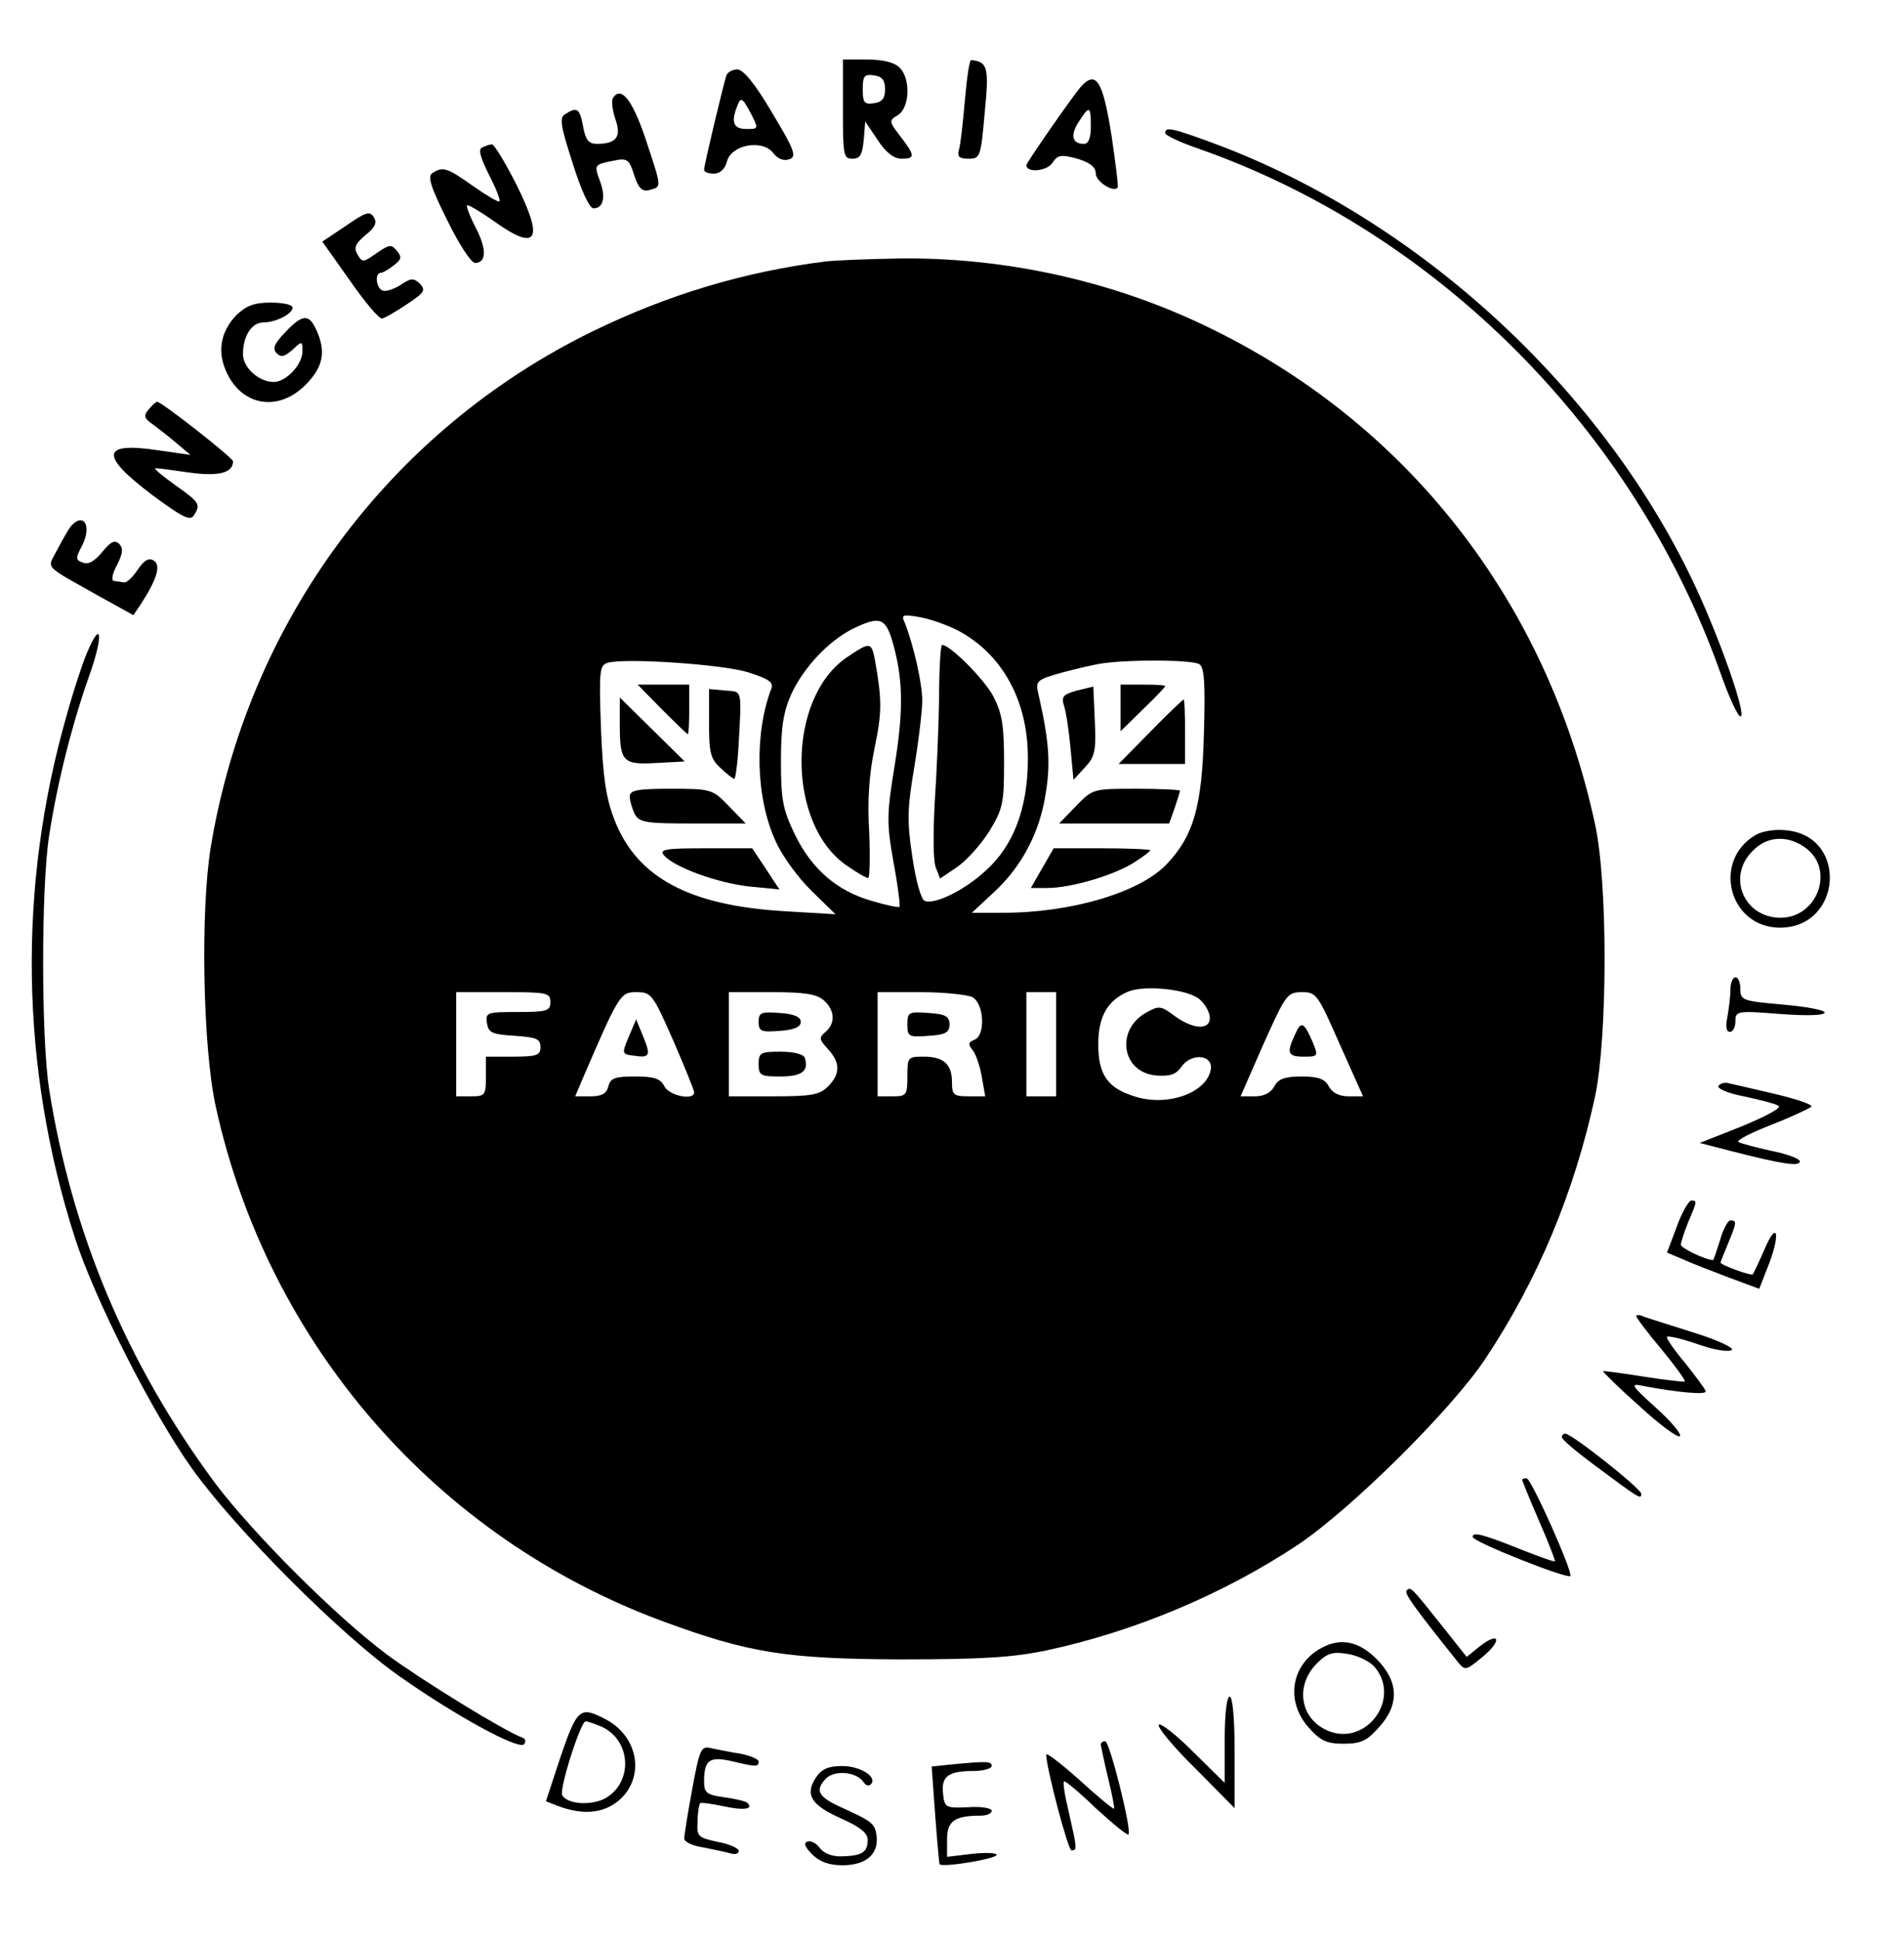 <?xml version="1.0" standalone="no"?>
<!DOCTYPE svg PUBLIC "-//W3C//DTD SVG 20010904//EN"
 "http://www.w3.org/TR/2001/REC-SVG-20010904/DTD/svg10.dtd">
<svg version="1.0" xmlns="http://www.w3.org/2000/svg"
 width="384pt" height="391pt" viewBox="0 0 384 391"
 preserveAspectRatio="xMidYMid meet">

<g transform="translate(0,391) scale(0.1,-0.1)"
fill="#000000" stroke="none">
<path d="M1700 3690 c0 -92 1 -100 19 -100 16 0 20 8 23 38 l3 37 25 -37 c16
-25 33 -38 48 -38 28 0 28 6 -2 45 -23 30 -24 32 -5 43 24 15 26 74 3 96 -10
10 -33 16 -65 16 l-49 0 0 -100z m85 40 c0 -18 -6 -26 -22 -28 -20 -3 -23 1
-23 28 0 27 3 31 23 28 16 -2 22 -10 22 -28z"/>
<path d="M1946 3708 c-4 -46 -9 -91 -12 -100 -4 -14 1 -18 19 -18 24 0 25 3
33 93 9 92 6 102 -27 106 -4 1 -9 -36 -13 -81z"/>
<path d="M1465 3758 c-6 -18 -45 -181 -45 -190 0 -5 9 -8 20 -8 12 0 22 9 26
24 8 34 71 46 93 18 10 -13 22 -17 33 -13 15 5 11 18 -35 94 -34 58 -58 87
-70 87 -10 0 -20 -6 -22 -12z m50 -78 c15 -30 15 -30 -10 -30 -25 0 -31 13
-19 44 8 22 11 20 29 -14z"/>
<path d="M2178 3733 c-21 -26 -108 -151 -108 -156 0 -16 41 -12 52 4 11 17 18
18 51 9 26 -8 37 -17 37 -30 0 -16 36 -39 44 -28 2 1 -4 48 -12 103 -18 115
-32 135 -64 98z m22 -78 c0 -24 -5 -35 -14 -35 -24 0 -28 18 -10 45 21 33 24
32 24 -10z"/>
<path d="M1236 3712 c-3 -5 -1 -24 5 -42 13 -36 2 -50 -37 -50 -17 0 -23 8
-28 35 -7 37 -12 40 -36 25 -12 -7 -10 -22 15 -99 17 -55 34 -91 42 -91 20 0
25 23 13 55 -12 33 -12 33 27 41 28 6 32 3 42 -29 9 -27 16 -34 31 -30 25 7
25 3 -8 103 -27 80 -50 108 -66 82z"/>
<path d="M2350 3642 c0 -5 30 -19 68 -32 481 -169 878 -567 1052 -1057 18 -51
36 -90 41 -87 10 6 -40 150 -90 258 -185 399 -560 744 -973 897 -84 31 -98 34
-98 21z"/>
<path d="M973 3613 c-9 -3 -5 -19 13 -55 14 -27 24 -52 21 -54 -2 -2 -26 12
-53 31 -52 37 -61 40 -82 26 -10 -6 -4 -27 30 -95 23 -47 48 -86 56 -86 23 0
24 27 2 70 -12 23 -20 44 -18 46 2 2 26 -12 53 -31 89 -64 103 -40 46 74 -23
45 -45 81 -49 80 -4 0 -13 -3 -19 -6z"/>
<path d="M698 3455 l-48 -32 56 -79 c30 -43 59 -78 65 -76 5 1 28 14 50 29 35
23 38 28 26 41 -13 12 -18 12 -40 -3 -15 -9 -31 -14 -37 -10 -12 7 -14 35 -2
35 4 0 16 7 26 15 16 12 17 17 6 30 -11 13 -15 12 -40 -5 -27 -19 -29 -20 -39
-3 -8 14 -4 22 16 39 19 15 24 25 17 36 -8 13 -16 11 -56 -17z"/>
<path d="M1665 3383 c-165 -21 -318 -67 -470 -141 -409 -200 -695 -585 -770
-1040 -21 -128 -16 -404 10 -522 105 -480 446 -871 904 -1039 171 -63 247 -75
476 -76 166 0 228 4 295 18 178 38 359 114 509 214 107 72 308 271 376 373
106 159 180 336 222 530 25 119 26 429 0 548 -97 451 -382 814 -790 1007 -189
90 -402 136 -610 134 -67 -1 -135 -4 -152 -6z m265 -743 c91 -47 144 -143 143
-260 0 -99 -29 -175 -85 -225 -43 -40 -103 -69 -123 -61 -7 2 -18 40 -25 89
-11 72 -10 98 4 181 9 54 16 114 16 134 0 35 -18 113 -35 156 -8 17 -5 18 30
12 22 -4 55 -16 75 -26z m-131 -20 c22 -75 24 -136 6 -249 -17 -104 -17 -119
-3 -199 9 -48 14 -89 12 -90 -1 -2 -26 3 -56 12 -70 20 -121 64 -155 134 -24
50 -28 69 -28 147 0 70 5 100 21 136 25 54 76 108 125 132 52 25 64 22 78 -23z
m-291 -65 c41 -13 52 -20 48 -32 -35 -91 -32 -221 8 -308 13 -30 46 -75 73
-101 l48 -47 -100 6 c-195 11 -301 68 -346 185 -17 44 -23 85 -27 184 -4 117
-3 127 14 132 35 10 229 -3 282 -19z m911 16 c10 -7 12 -38 9 -142 -4 -146
-21 -204 -75 -261 -54 -57 -192 -98 -330 -98 l-63 0 43 40 c57 52 94 121 106
201 10 60 7 105 -15 201 -6 25 -3 28 47 42 30 8 68 17 84 19 58 8 180 7 194
-2z m1 -676 c11 -10 20 -26 20 -37 0 -25 -34 -23 -71 4 -28 21 -32 21 -57 7
-63 -35 -50 -121 20 -127 28 -2 40 2 51 18 20 28 63 24 59 -5 -7 -47 -85 -76
-151 -56 -57 17 -76 44 -76 106 0 55 18 88 60 106 33 14 122 5 145 -16z
m-1310 -5 c0 -18 -7 -20 -66 -20 -62 0 -65 -1 -62 -22 3 -20 10 -23 56 -26 44
-3 52 -6 52 -23 0 -16 -7 -19 -55 -19 l-55 0 0 -40 c0 -38 -2 -40 -30 -40
l-30 0 0 105 0 105 95 0 c88 0 95 -1 95 -20z m248 -78 c23 -53 42 -100 42
-104 0 -17 -50 -7 -60 12 -8 16 -21 20 -59 20 -40 0 -50 -3 -54 -20 -4 -15
-14 -20 -36 -20 l-31 0 14 33 c75 174 77 177 110 177 30 0 33 -5 74 -98z m304
81 c22 -20 23 -46 3 -63 -14 -12 -13 -15 5 -35 25 -27 25 -50 0 -75 -17 -17
-33 -20 -110 -20 l-90 0 0 105 0 105 87 0 c66 0 91 -4 105 -17z m299 7 c24
-13 27 -78 4 -86 -12 -5 -13 -9 -4 -20 7 -8 15 -32 19 -54 l7 -40 -33 0 c-31
0 -34 3 -34 28 0 37 -17 52 -57 52 -32 0 -33 -1 -33 -40 0 -38 -2 -40 -30 -40
l-30 0 0 105 0 105 86 0 c47 0 94 -5 105 -10z m169 -95 l0 -105 -30 0 -30 0 0
105 0 105 30 0 30 0 0 -105z m572 0 l47 -105 -29 0 c-19 0 -33 7 -40 20 -8 15
-21 20 -55 20 -34 0 -47 -5 -55 -20 -7 -13 -21 -20 -39 -20 l-29 0 46 105 c45
100 48 105 78 105 29 0 32 -5 76 -105z"/>
<path d="M1894 2503 c-1 -60 -5 -155 -9 -213 -3 -58 -3 -115 2 -128 l9 -23 34
23 c19 13 48 45 65 72 28 46 30 57 30 140 0 75 -4 98 -22 133 -19 35 -87 103
-103 103 -3 0 -6 -48 -6 -107z"/>
<path d="M1708 2585 c-122 -83 -122 -337 0 -420 20 -14 39 -25 43 -25 3 0 4
42 2 93 -4 63 0 117 11 170 15 72 15 96 0 180 -7 33 -10 33 -56 2z"/>
<path d="M1335 2480 c27 -27 51 -50 52 -50 2 0 3 23 3 50 l0 50 -52 0 -52 0
49 -50z"/>
<path d="M1430 2452 c0 -59 3 -72 23 -90 13 -12 25 -22 28 -22 2 0 6 26 8 58
7 126 9 117 -26 120 l-33 3 0 -69z"/>
<path d="M1250 2450 c0 -76 6 -82 74 -78 l57 3 -66 65 -65 64 0 -54z"/>
<path d="M1270 2304 c0 -8 5 -24 10 -35 10 -17 22 -19 117 -19 l107 0 -34 35
c-33 34 -35 35 -117 35 -69 0 -83 -3 -83 -16z"/>
<path d="M1339 2186 c20 -24 108 -56 172 -63 l61 -6 -27 41 -28 42 -95 0 c-79
0 -93 -2 -83 -14z"/>
<path d="M2172 2518 c-28 -8 -32 -12 -26 -31 4 -12 10 -51 13 -85 l6 -64 23
25 c20 21 23 33 20 94 l-3 69 -33 -8z"/>
<path d="M2260 2483 l0 -47 45 44 c25 24 45 45 45 47 0 2 -20 3 -45 3 l-45 0
0 -47z"/>
<path d="M2320 2435 l-64 -65 67 0 67 0 0 65 c0 36 -1 65 -3 65 -1 0 -32 -29
-67 -65z"/>
<path d="M2170 2285 l-34 -35 111 0 111 0 11 31 c6 18 11 34 11 35 0 2 -40 4
-88 4 -88 0 -88 0 -122 -35z"/>
<path d="M2102 2160 l-23 -40 33 0 c48 0 132 25 173 50 19 12 35 24 35 26 0 2
-44 4 -97 4 l-98 0 -23 -40z"/>
<path d="M1268 1820 c-14 -34 -14 -35 10 -38 33 -5 35 0 19 39 l-14 34 -15
-35z"/>
<path d="M1530 1850 c0 -19 5 -21 43 -18 29 2 42 8 42 18 0 10 -13 16 -42 18
-38 3 -43 1 -43 -18z"/>
<path d="M1530 1765 c0 -23 4 -25 44 -25 43 0 58 11 49 38 -3 7 -22 12 -49 12
-40 0 -44 -2 -44 -25z"/>
<path d="M1830 1845 c0 -25 3 -26 43 -23 34 2 42 7 42 23 0 16 -8 21 -42 23
-40 3 -43 2 -43 -23z"/>
<path d="M2612 1825 c-18 -38 -15 -45 18 -45 28 0 29 1 18 28 -18 42 -24 45
-36 17z"/>
<path d="M477 3275 c-31 -32 -39 -71 -22 -111 30 -72 105 -86 161 -30 36 36
42 67 22 111 -15 33 -28 32 -63 -5 -22 -23 -26 -33 -17 -42 9 -9 16 -7 32 7
19 18 20 18 20 -3 0 -27 -33 -62 -58 -62 -30 0 -62 29 -62 56 0 37 18 64 41
64 25 0 59 17 59 30 0 6 -20 10 -44 10 -33 0 -49 -6 -69 -25z"/>
<path d="M300 3085 c-11 -13 -10 -18 9 -31 12 -9 34 -26 49 -39 l26 -22 -63 9
c-117 18 -121 -9 -15 -89 61 -45 77 -54 85 -42 14 22 12 26 -36 60 -25 18 -44
33 -42 35 1 1 30 -3 65 -8 61 -9 92 -2 92 22 0 7 -144 120 -153 120 -3 0 -10
-7 -17 -15z"/>
<path d="M142 2848 c-5 -7 -17 -28 -27 -47 -20 -39 -30 -28 87 -94 l67 -37 15
22 c33 51 41 79 26 88 -10 6 -19 1 -32 -18 -10 -15 -22 -27 -28 -26 -5 1 -15
2 -20 3 -6 0 -4 14 6 32 12 24 13 34 4 43 -9 8 -17 4 -34 -17 -15 -18 -28 -26
-39 -21 -15 5 -15 9 -1 35 20 40 2 68 -24 37z"/>
<path d="M175 2593 c-9 -21 -27 -76 -40 -123 -100 -348 -94 -712 16 -1055 40
-124 155 -351 236 -465 87 -122 301 -337 420 -420 114 -80 239 -148 250 -136
4 5 3 11 -3 13 -36 13 -202 115 -274 168 -103 77 -269 243 -346 345 -177 239
-289 503 -335 795 -16 103 -16 407 0 510 17 109 46 224 81 323 29 81 25 117
-5 45z"/>
<path d="M3541 2227 c-89 -52 -54 -187 49 -187 124 0 138 182 15 196 -24 3
-50 -1 -64 -9z m103 -28 c56 -44 21 -139 -53 -139 -74 0 -109 83 -56 135 30
31 73 32 109 4z"/>
<path d="M3490 1916 c0 -13 -3 -38 -6 -55 -4 -20 -3 -31 5 -31 6 0 11 10 11
21 0 21 3 22 90 15 55 -4 90 -3 90 3 0 5 -38 12 -85 16 -81 7 -85 9 -85 31 0
13 -4 24 -10 24 -5 0 -10 -11 -10 -24z"/>
<path d="M3466 1721 c-4 -5 19 -15 51 -21 32 -7 64 -15 70 -19 7 -4 -25 -21
-73 -41 l-86 -34 66 -17 c102 -26 136 -31 136 -20 0 5 -26 15 -57 21 -32 7
-62 15 -67 18 -5 3 24 18 65 34 41 16 77 33 82 37 4 4 -28 15 -70 25 -43 10
-85 20 -95 22 -9 3 -19 0 -22 -5z"/>
<path d="M3382 1438 l-20 -53 31 -13 c17 -8 59 -24 93 -37 l62 -23 20 51 c24
64 15 87 -10 27 -11 -25 -21 -46 -23 -49 -4 -3 -65 19 -65 24 0 1 7 19 15 38
18 43 18 47 5 47 -5 0 -15 -18 -21 -40 -7 -22 -13 -40 -14 -40 -15 0 -65 24
-65 31 0 5 7 26 15 46 18 42 18 43 6 43 -5 0 -19 -24 -29 -52z"/>
<path d="M3300 1257 c0 -3 23 -34 51 -67 28 -34 49 -63 47 -65 -1 -1 -39 3
-83 10 -44 7 -81 12 -82 11 -1 -1 31 -33 73 -70 41 -38 78 -65 82 -61 4 4 -18
30 -48 57 -52 47 -53 50 -25 44 69 -13 125 -18 125 -11 0 4 -19 29 -41 57 -23
27 -39 51 -37 53 3 3 31 -4 63 -15 34 -12 63 -16 68 -11 4 4 -29 20 -78 35
-47 15 -92 29 -100 32 -8 4 -15 4 -15 1z"/>
<path d="M3150 1013 c0 -5 28 -28 61 -53 98 -73 99 -73 99 -61 0 10 -140 121
-153 121 -4 0 -7 -3 -7 -7z"/>
<path d="M3070 927 c0 -2 15 -39 34 -83 19 -43 33 -80 32 -81 -1 -2 -29 8 -62
21 -82 33 -104 39 -104 28 0 -10 190 -85 197 -79 6 7 -79 197 -88 197 -5 0 -9
-1 -9 -3z"/>
<path d="M2837 704 c-5 -6 11 -29 103 -144 15 -18 16 -18 50 10 40 33 35 53
-6 21 l-26 -21 -50 63 c-62 78 -63 79 -71 71z"/>
<path d="M2665 588 c-61 -33 -73 -107 -26 -160 24 -27 36 -33 71 -33 35 0 47
6 71 33 42 46 40 93 -5 138 -36 36 -73 43 -111 22z m108 -39 c55 -67 -23 -165
-101 -125 -51 26 -59 90 -16 133 21 21 32 24 62 19 20 -3 45 -15 55 -27z"/>
<path d="M2470 403 l0 -87 -64 63 c-35 35 -66 59 -69 54 -3 -5 30 -45 74 -88
l79 -80 0 113 c0 68 -4 112 -10 112 -6 0 -10 -36 -10 -87z"/>
<path d="M1131 370 l-30 -91 23 -9 c55 -21 98 -15 130 16 47 48 31 126 -34
159 -50 26 -56 21 -89 -75z m83 59 c60 -28 63 -114 5 -145 -29 -14 -74 -11
-85 7 -7 11 37 149 47 149 5 0 19 -5 33 -11z"/>
<path d="M2220 393 c1 -5 7 -35 15 -68 8 -32 13 -60 12 -61 -1 -2 -33 24 -70
58 -37 33 -67 56 -67 51 0 -26 44 -193 51 -193 12 0 11 4 -5 75 -8 33 -13 62
-10 64 2 2 31 -22 64 -54 34 -31 63 -55 66 -53 7 8 -38 188 -47 188 -5 0 -9
-3 -9 -7z"/>
<path d="M1396 303 c-9 -48 -16 -93 -16 -99 0 -7 17 -15 38 -18 20 -4 45 -9
55 -12 9 -3 17 -1 17 5 0 5 -19 14 -42 18 -41 9 -43 11 -41 42 0 18 3 34 5 36
2 2 23 -1 47 -6 41 -9 62 -6 48 7 -3 3 -24 8 -46 11 -36 5 -41 9 -41 32 0 43
11 51 55 41 50 -12 55 -12 55 -1 0 5 -17 12 -37 16 -21 3 -48 9 -59 11 -20 5
-23 -1 -38 -83z"/>
<path d="M1917 353 l-38 -4 7 -97 c4 -53 8 -98 9 -100 6 -7 115 11 115 19 0 4
-22 5 -50 2 l-50 -6 0 35 c0 37 15 48 68 48 12 0 22 4 22 10 0 5 -21 9 -47 7
-46 -2 -48 -1 -51 27 -4 35 10 46 61 46 20 0 37 5 37 10 0 10 -10 10 -83 3z"/>
<path d="M1645 326 c-22 -34 -9 -55 52 -82 38 -17 53 -29 53 -43 0 -25 -12
-32 -52 -33 -19 -1 -36 6 -44 16 -7 10 -18 16 -25 14 -9 -3 -6 -11 9 -26 15
-15 34 -22 61 -22 47 0 73 22 69 58 -3 26 -8 30 -72 59 -46 21 -53 34 -30 58
18 18 63 13 76 -8 4 -6 10 -8 14 -4 15 14 -20 37 -57 37 -29 0 -42 -6 -54 -24z"/>
</g>
</svg>
